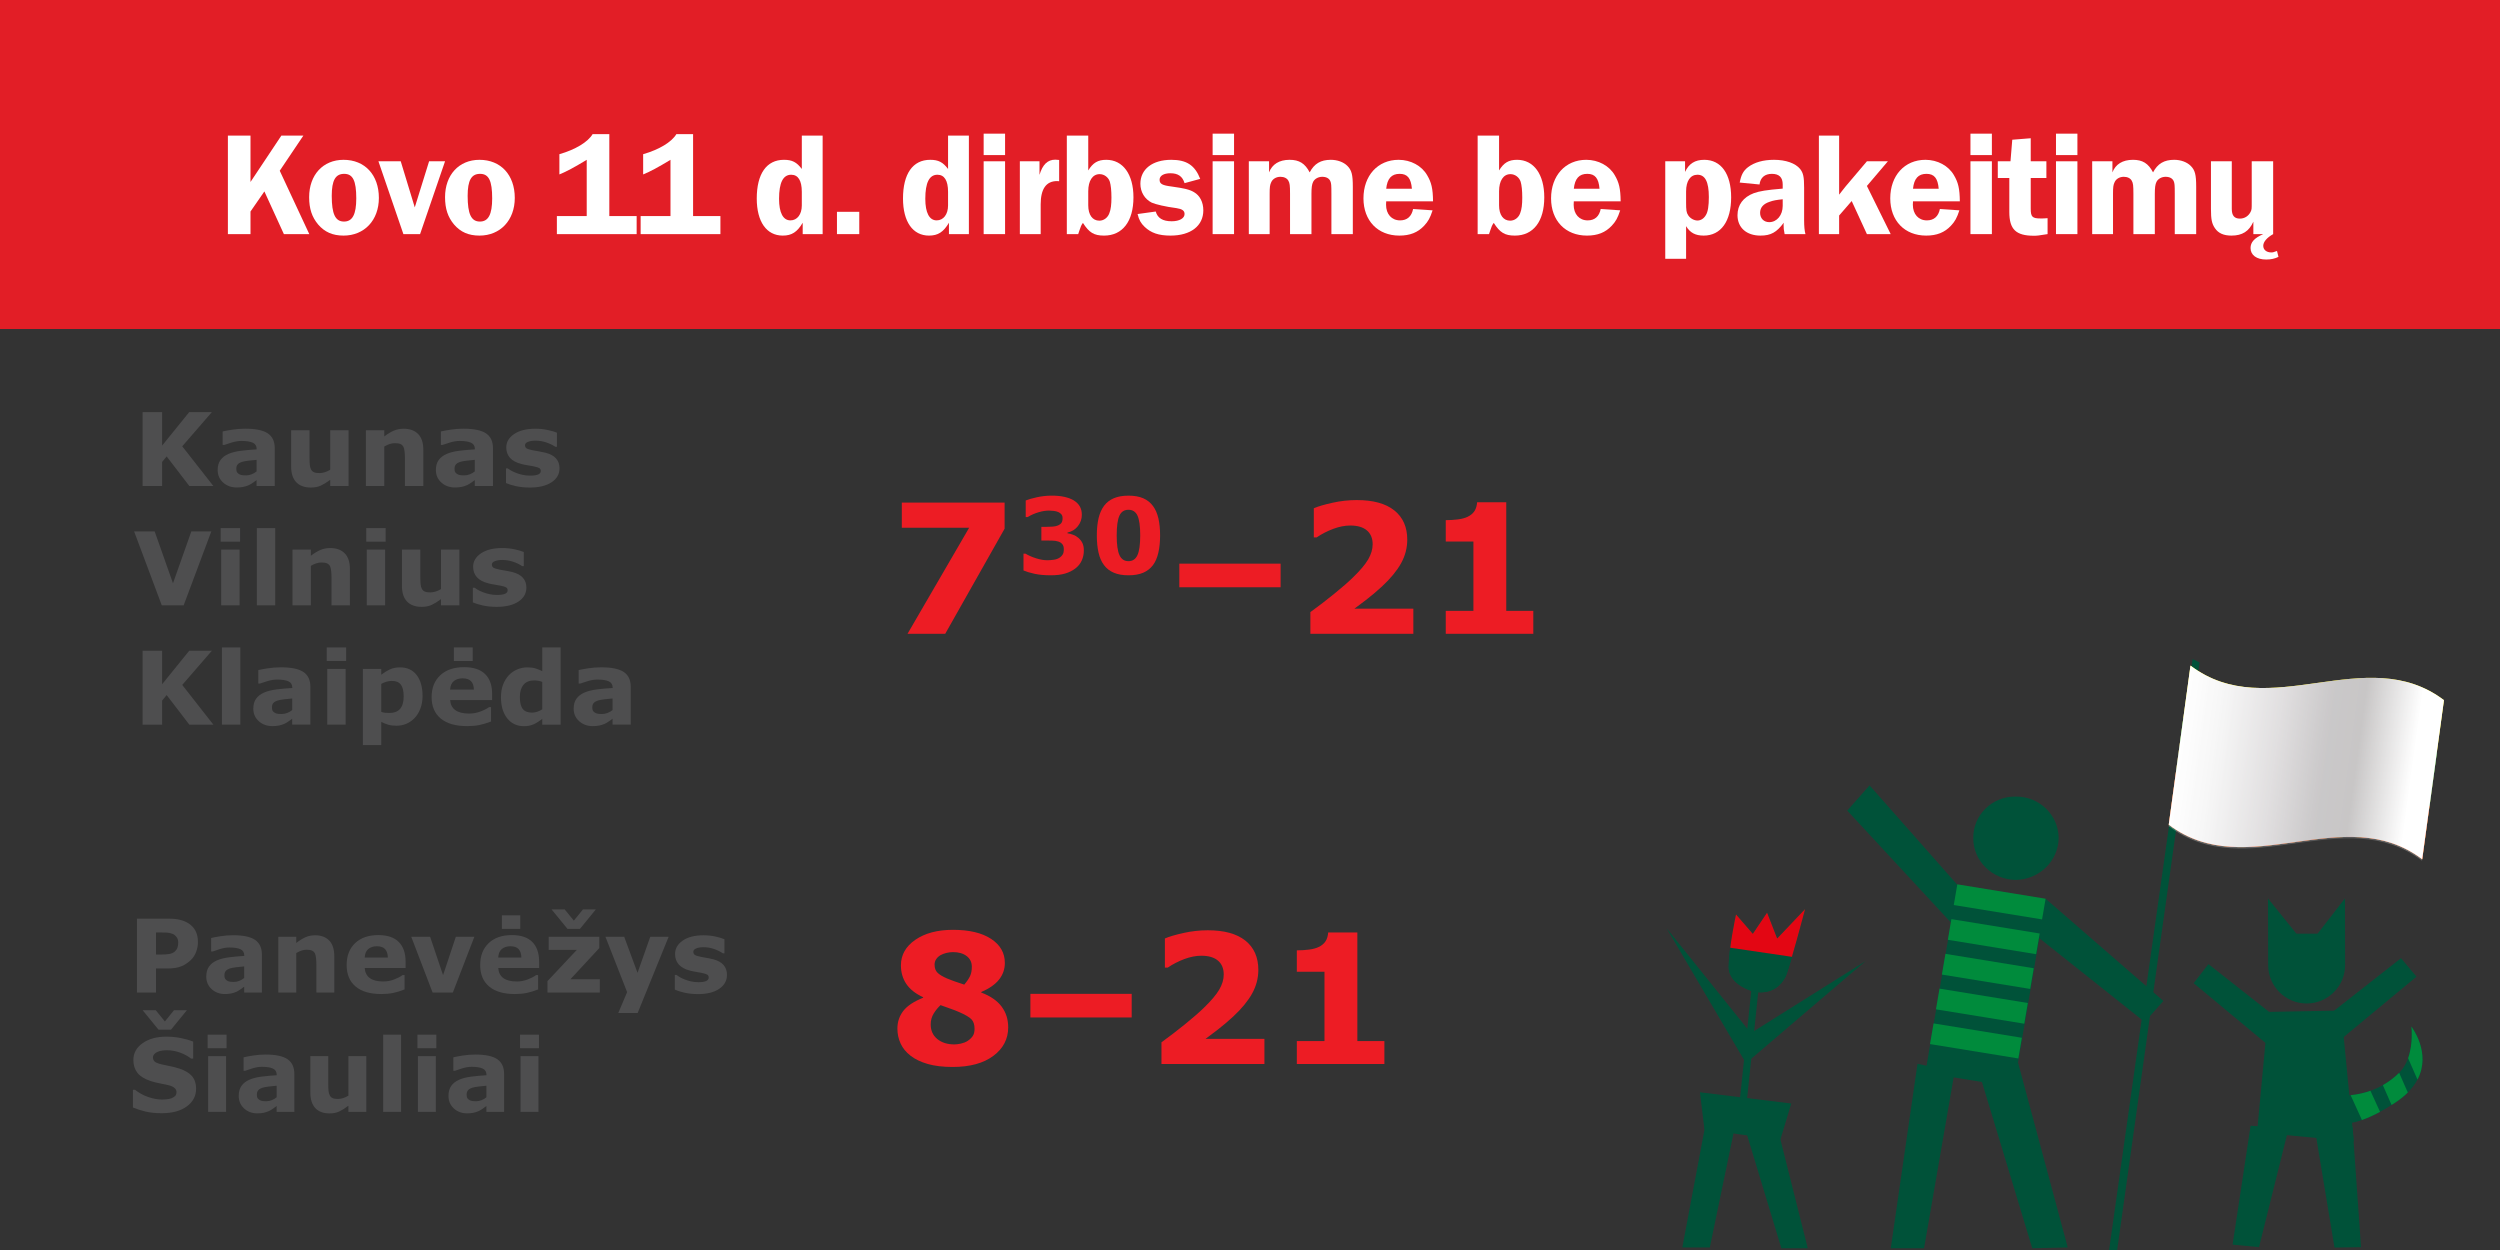<?xml version="1.0" encoding="UTF-8"?>
<svg xmlns="http://www.w3.org/2000/svg" width="1320" height="660" version="1.1" xmlns:xlink="http://www.w3.org/1999/xlink" viewBox="0 0 1320 660">
  <rect x="0" y="0" width="1320" height="660" fill="#333333" stroke="none"/>
  <!-- Generator: Adobe Illustrator 29.0.1, SVG Export Plug-In . SVG Version: 2.1.0 Build 192)  -->
  <defs>
    <style>
      .st0 {
        fill: #fff;
      }

      .st1 {
        fill: #ed1c24;
      }

      .st2 {
        fill: none;
      }

      .st3 {
        fill: #e21e26;
      }

      .st4 {
        fill: #e30613;
      }

      .st5 {
        fill: #005239;
      }

      .st6 {
        isolation: isolate;
      }

      .st7 {
        fill: #4e4e4f;
      }

      .st8 {
        fill: #00903e;
      }

      .st9 {
        fill: #e20613;
      }

      .st10 {
        fill: #008b3c;
      }

      .st11 {
        fill: url(#linear-gradient);
        mix-blend-mode: multiply;
      }

      .st12 {
        fill: url(#linear-gradient1);
        mix-blend-mode: overlay;
        opacity: .25;
      }

      .st13 {
        fill: #ffec00;
      }

      .st14 {
        clip-path: url(#clippath);
      }
    </style>
    <clipPath id="clippath">
      <path class="st2" d="M938.349,495.514l-5.332-13.652-7.531,11.191-8.878-10.251s-3.862,17.78-3.862,27.74c.013,9.939,13.733,13.185,13.733,13.185,9.658,1.39,14.081-3.93,16.208-7.843,1.855-3.423,10.413-35.919,10.413-35.919l-14.751,15.55Z"/>
    </clipPath>
    <linearGradient id="linear-gradient" x1="3454.458" y1="35.278" x2="3589.562" y2="35.278" gradientTransform="translate(-2267.002 -109.513) rotate(7.786)" gradientUnits="userSpaceOnUse">
      <stop offset="0" stop-color="#fff"/>
      <stop offset=".145" stop-color="#f6f6f6"/>
      <stop offset=".373" stop-color="#e1dfe0"/>
      <stop offset=".54" stop-color="#cdcbcc"/>
      <stop offset=".574" stop-color="#cac8c9"/>
      <stop offset=".693" stop-color="#c8c6c6"/>
      <stop offset=".914" stop-color="#fff"/>
    </linearGradient>
    <linearGradient id="linear-gradient1" x1="3454.458" y1="36.046" x2="3589.562" y2="36.046" xlink:href="#linear-gradient"/>
  </defs>
  <g class="st6">
    <g id="DEPO">
      <rect class="st3" y="-.945" width="1320" height="174.667"/>
      <g>
        <path class="st0" d="M132.262,96.081l16.302-24.493h11.623l-12.48,18.564,15.601,33.463h-13.417l-10.296-22.543-7.332,10.608v11.935h-11.935v-52.028h11.935v24.493Z"/>
        <path class="st0" d="M200.045,104.505c0,11.778-7.645,19.891-18.643,19.891-5.772,0-9.984-1.872-13.417-5.85-3.275-3.9-4.758-8.346-4.758-14.43,0-11.779,7.332-19.735,18.175-19.735,11.232,0,18.643,7.956,18.643,20.125ZM175.162,103.413c0,9.594,1.872,13.572,6.475,13.572,4.445,0,6.474-3.744,6.474-12.246,0-9.36-1.794-12.949-6.396-12.949-4.602,0-6.552,3.432-6.552,11.623Z"/>
        <path class="st0" d="M221.806,123.616h-8.814l-13.183-38.456h11.779l7.41,24.337,7.566-24.337h8.424l-13.183,38.456Z"/>
        <path class="st0" d="M271.804,104.505c0,11.778-7.645,19.891-18.643,19.891-5.772,0-9.984-1.872-13.417-5.85-3.275-3.9-4.758-8.346-4.758-14.43,0-11.779,7.332-19.735,18.175-19.735,11.232,0,18.643,7.956,18.643,20.125ZM246.921,103.413c0,9.594,1.872,13.572,6.474,13.572,4.446,0,6.475-3.744,6.475-12.246,0-9.36-1.794-12.949-6.396-12.949-4.602,0-6.552,3.432-6.552,11.623Z"/>
        <path class="st0" d="M295.357,81.416c8.425-2.418,15.055-6.396,17.551-10.608h8.814v43.292h14.431v9.516h-42.122v-9.516h15.757v-29.719c-6.552,3.978-10.608,6.162-14.431,7.722v-10.687Z"/>
        <path class="st0" d="M339.582,81.416c8.425-2.418,15.055-6.396,17.551-10.608h8.814v43.292h14.431v9.516h-42.122v-9.516h15.757v-29.719c-6.552,3.978-10.608,6.162-14.431,7.722v-10.687Z"/>
        <path class="st0" d="M434.353,123.616h-10.53v-6.006c-2.886,4.914-5.772,6.786-10.53,6.786-8.58,0-13.729-7.332-13.729-19.579,0-13.026,5.148-20.437,14.353-20.437,4.368,0,6.708,1.248,9.438,4.836v-17.628h10.998v52.028ZM423.354,101.307c0-6.006-1.95-9.048-5.616-9.048-4.29,0-6.396,4.212-6.396,12.714,0,7.332,2.106,11.388,6.006,11.388,3.589,0,6.007-3.198,6.007-7.878v-7.177Z"/>
        <path class="st0" d="M441.916,123.616v-11.778h11.779v11.778h-11.779Z"/>
        <path class="st0" d="M511.57,123.616h-10.53v-6.006c-2.886,4.914-5.772,6.786-10.53,6.786-8.58,0-13.729-7.332-13.729-19.579,0-13.026,5.148-20.437,14.353-20.437,4.368,0,6.708,1.248,9.438,4.836v-17.628h10.998v52.028ZM500.572,101.307c0-6.006-1.95-9.048-5.616-9.048-4.29,0-6.396,4.212-6.396,12.714,0,7.332,2.106,11.388,6.006,11.388,3.589,0,6.007-3.198,6.007-7.878v-7.177Z"/>
        <path class="st0" d="M530.679,81.884h-11.31v-11.311h11.31v11.311ZM530.679,123.616h-11.31v-38.456h11.31v38.456Z"/>
        <path class="st0" d="M538.479,123.616v-38.456h10.374v7.176c1.638-5.46,4.29-8.034,8.347-8.034.468,0,1.248.078,2.027.156v11.232c-.468-.078-.936-.078-1.092-.078-5.772,0-8.658,4.134-8.658,12.324v15.679h-10.998Z"/>
        <path class="st0" d="M574.593,89.997c2.496-4.056,5.07-5.616,9.517-5.616,8.814,0,14.353,7.644,14.353,19.812,0,12.714-5.772,20.203-15.522,20.203-5.305,0-7.878-1.56-11.154-6.708-.937,1.326-1.092,1.716-1.872,4.056-.312,1.014-.468,1.56-.624,1.872h-6.006v-52.028h11.31v18.409ZM574.593,108.405c0,5.07,2.263,8.112,5.851,8.112,2.34,0,4.446-1.56,5.305-3.979.779-1.95,1.092-4.602,1.092-8.19,0-3.822-.312-6.552-.858-8.424-.78-2.34-2.964-3.979-5.382-3.979-3.744,0-6.007,3.51-6.007,9.049v7.41Z"/>
        <path class="st0" d="M625.447,96.705c-1.093-3.588-3.433-5.226-7.488-5.226-3.511,0-5.694,1.326-5.694,3.432,0,2.184,1.403,2.964,6.474,3.588,6.631.936,9.36,1.56,11.701,2.964,3.12,1.794,4.914,5.304,4.914,9.594,0,8.19-6.631,13.338-17.316,13.338-6.24,0-10.297-1.404-13.651-4.602-2.027-1.95-2.964-3.588-3.744-6.786l9.595-1.326c.936,3.432,3.666,5.148,8.424,5.148,4.057,0,6.787-1.56,6.787-3.822,0-1.794-1.248-2.652-4.291-3.12-5.615-.702-11.154-2.028-13.026-2.886-3.744-1.872-6.006-5.616-6.006-9.984,0-7.722,6.396-12.636,16.303-12.636,8.112,0,12.48,2.886,15.288,10.062l-8.268,2.262Z"/>
        <path class="st0" d="M651.576,81.884h-11.311v-11.311h11.311v11.311ZM651.576,123.616h-11.311v-38.456h11.311v38.456Z"/>
        <path class="st0" d="M702.98,123.616v-21.295c0-4.68-.078-5.46-.547-6.63-.623-1.482-2.105-2.34-4.29-2.34-2.105,0-4.056,1.092-4.836,2.73-.624,1.248-.858,3.042-.858,6.24v21.295h-11.31v-21.295c0-4.446-.156-5.616-.858-6.864-.702-1.326-2.262-2.106-4.212-2.106-2.185,0-4.057,1.092-4.837,2.808-.701,1.404-.857,2.652-.857,6.162v21.295h-10.998v-38.456h10.686v5.851c1.639-4.291,5.383-6.63,10.843-6.63,5.07,0,8.112,1.872,10.608,6.63,2.418-4.603,5.851-6.63,11.154-6.63,3.433,0,6.708,1.17,8.736,3.198,2.262,2.262,2.887,4.603,2.887,11.077v24.961h-11.311Z"/>
        <path class="st0" d="M731.916,106.299c-.078.624-.078,1.482-.078,1.794,0,4.992,2.964,8.268,7.41,8.268,3.744,0,6.084-2.106,6.864-6.006l10.296.702c-1.325,4.056-2.34,5.85-4.445,8.112-3.354,3.588-7.488,5.226-13.104,5.226-11.389,0-18.955-7.878-18.955-19.656,0-12.013,7.566-20.359,18.564-20.359,6.396,0,12.169,3.12,15.055,8.112,2.263,3.822,3.042,7.02,3.12,13.806h-24.727ZM745.488,99.669c-.468-5.538-2.34-7.878-6.475-7.878-4.29,0-6.552,2.496-7.098,7.878h13.572Z"/>
        <path class="st0" d="M791.507,89.997c2.496-4.056,5.07-5.616,9.517-5.616,8.814,0,14.353,7.644,14.353,19.812,0,12.714-5.772,20.203-15.522,20.203-5.305,0-7.878-1.56-11.154-6.708-.937,1.326-1.092,1.716-1.872,4.056-.312,1.014-.468,1.56-.624,1.872h-6.006v-52.028h11.31v18.409ZM791.507,108.405c0,5.07,2.263,8.112,5.851,8.112,2.34,0,4.446-1.56,5.305-3.979.779-1.95,1.092-4.602,1.092-8.19,0-3.822-.312-6.552-.858-8.424-.78-2.34-2.964-3.979-5.382-3.979-3.744,0-6.007,3.51-6.007,9.049v7.41Z"/>
        <path class="st0" d="M830.976,106.299c-.078.624-.078,1.482-.078,1.794,0,4.992,2.964,8.268,7.41,8.268,3.744,0,6.084-2.106,6.864-6.006l10.297.702c-1.326,4.056-2.341,5.85-4.446,8.112-3.354,3.588-7.488,5.226-13.104,5.226-11.389,0-18.955-7.878-18.955-19.656,0-12.013,7.566-20.359,18.564-20.359,6.396,0,12.169,3.12,15.055,8.112,2.262,3.822,3.042,7.02,3.12,13.806h-24.727ZM844.548,99.669c-.468-5.538-2.34-7.878-6.475-7.878-4.29,0-6.552,2.496-7.098,7.878h13.572Z"/>
        <path class="st0" d="M879.256,85.16h10.453v5.616c2.027-4.368,5.226-6.396,10.141-6.396,8.892,0,14.196,7.41,14.196,19.812,0,12.637-5.383,20.203-14.509,20.203-4.368,0-7.176-1.482-9.282-4.992v17.239h-10.999v-51.482ZM890.255,106.767c0,4.212.156,5.46,1.092,6.864,1.015,1.638,3.12,2.808,4.914,2.808s3.433-1.092,4.446-2.886c1.092-1.716,1.561-4.914,1.561-9.516,0-8.034-1.95-11.778-6.007-11.778-3.744,0-6.006,3.276-6.006,8.814v5.694Z"/>
        <path class="st0" d="M942.279,123.616c-.468-2.496-.546-2.964-.546-4.992,0-.078,0-.546.078-1.014-3.744,5.07-6.786,6.786-12.324,6.786-7.332,0-12.091-4.212-12.091-10.764,0-5.46,3.042-9.516,8.58-11.623,3.043-1.092,6.631-1.716,15.289-2.418v-2.184c0-3.744-1.872-5.616-5.694-5.616-3.744,0-6.084,1.95-6.552,5.616l-10.453-1.014c.78-4.134,1.95-6.24,4.368-8.112,3.354-2.574,8.112-3.9,13.729-3.9,6.24,0,11.311,1.794,13.807,4.836,1.639,2.106,2.106,4.134,2.106,9.829v17.395q0,4.602.702,7.176h-10.999ZM941.266,105.207c-3.51.39-4.914.624-6.864,1.326-3.354,1.092-5.07,3.042-5.07,5.85,0,2.886,1.95,4.914,4.836,4.914,4.057,0,7.099-3.744,7.099-8.58v-3.51Z"/>
        <path class="st0" d="M998.284,123.616h-12.559l-8.034-17.473-6.631,7.644v9.829h-10.686v-52.028h10.686v31.201c.78-.936,1.404-1.794,1.639-2.106,1.014-1.248,1.638-2.106,1.794-2.262l11.232-13.261h11.076l-11.076,13.026,12.559,25.429Z"/>
        <path class="st0" d="M1010.063,106.299c-.078.624-.078,1.482-.078,1.794,0,4.992,2.964,8.268,7.41,8.268,3.744,0,6.084-2.106,6.864-6.006l10.296.702c-1.325,4.056-2.34,5.85-4.445,8.112-3.354,3.588-7.488,5.226-13.104,5.226-11.389,0-18.955-7.878-18.955-19.656,0-12.013,7.566-20.359,18.564-20.359,6.396,0,12.169,3.12,15.055,8.112,2.263,3.822,3.042,7.02,3.12,13.806h-24.727ZM1023.635,99.669c-.468-5.538-2.34-7.878-6.475-7.878-4.29,0-6.552,2.496-7.098,7.878h13.572Z"/>
        <path class="st0" d="M1051.713,81.884h-11.311v-11.311h11.311v11.311ZM1051.713,123.616h-11.311v-38.456h11.311v38.456Z"/>
        <path class="st0" d="M1072.228,110.199c0,4.368.858,5.148,5.305,5.148,1.092,0,1.872,0,3.588-.156v8.424c-4.992.78-5.382.858-7.255.858-9.438,0-12.948-3.354-12.948-12.559v-17.94h-6.084v-8.814h6.708l.937-11.388,9.75-.78v12.168h8.269v8.814h-8.269v16.225Z"/>
        <path class="st0" d="M1096.873,81.884h-11.311v-11.311h11.311v11.311ZM1096.873,123.616h-11.311v-38.456h11.311v38.456Z"/>
        <path class="st0" d="M1148.277,123.616v-21.295c0-4.68-.078-5.46-.547-6.63-.623-1.482-2.105-2.34-4.29-2.34-2.105,0-4.056,1.092-4.836,2.73-.624,1.248-.858,3.042-.858,6.24v21.295h-11.31v-21.295c0-4.446-.156-5.616-.858-6.864-.702-1.326-2.262-2.106-4.212-2.106-2.185,0-4.057,1.092-4.837,2.808-.701,1.404-.857,2.652-.857,6.162v21.295h-10.998v-38.456h10.686v5.851c1.639-4.291,5.383-6.63,10.843-6.63,5.07,0,8.112,1.872,10.608,6.63,2.418-4.603,5.851-6.63,11.154-6.63,3.433,0,6.708,1.17,8.736,3.198,2.262,2.262,2.887,4.603,2.887,11.077v24.961h-11.311Z"/>
        <path class="st0" d="M1200.224,123.616c-3.354,1.872-5.227,4.134-5.227,6.162,0,2.106,1.716,3.51,4.29,3.51.702,0,1.093-.078,2.965-.78l.779,3.12c-1.872.937-3.978,1.404-6.474,1.404-5.07,0-8.269-2.34-8.269-6.084,0-3.042,2.028-5.305,6.708-7.333h-5.226v-6.552c-2.263,5.07-5.851,7.332-11.545,7.332-4.134,0-6.942-1.248-8.736-3.9-1.638-2.418-2.105-4.602-2.105-10.218v-25.117h10.998v25.117c0,3.51,1.326,5.148,4.29,5.148,2.418,0,4.524-1.326,5.616-3.51.624-1.248.624-1.482.624-5.148v-21.607h11.311v38.456Z"/>
      </g>
      <g>
        <g>
          <g>
            <path class="st1" d="M532.33,542.429c0,6.139-2.612,11.161-7.836,15.067-5.225,3.906-12.394,5.859-21.509,5.859-5.115,0-9.503-.527-13.161-1.581s-6.682-2.512-9.068-4.371c-2.356-1.829-4.101-3.969-5.231-6.418-1.133-2.449-1.698-5.084-1.698-7.906,0-3.472,1.016-6.549,3.047-9.23,2.03-2.682,5.541-5.03,10.533-7.046v-.279c-4.031-1.86-6.992-4.2-8.883-7.022-1.892-2.82-2.837-6.092-2.837-9.812,0-5.487,2.542-9.982,7.627-13.486,5.085-3.503,11.703-5.255,19.857-5.255,8.558,0,15.262,1.589,20.114,4.767,4.852,3.179,7.277,7.418,7.277,12.72,0,3.286-1.022,6.216-3.069,8.789-2.046,2.574-5.178,4.76-9.394,6.558v.278c4.836,1.83,8.417,4.295,10.742,7.395,2.325,3.101,3.488,6.759,3.488,10.976ZM514.565,543.219c0-2.232-.559-3.922-1.675-5.069-1.116-1.146-3.41-2.464-6.883-3.952-1.022-.466-2.511-1.039-4.464-1.721s-3.598-1.271-4.93-1.768c-1.334,1.209-2.535,2.674-3.604,4.395s-1.604,3.651-1.604,5.79c0,3.225,1.155,5.79,3.465,7.696,2.31,1.907,5.325,2.86,9.045,2.86.992,0,2.155-.146,3.488-.441s2.479-.752,3.441-1.372c1.116-.713,2.015-1.55,2.697-2.512.682-.96,1.023-2.263,1.023-3.906ZM513.123,510.433c0-2.355-.906-4.231-2.721-5.627-1.813-1.395-4.225-2.093-7.231-2.093-1.116,0-2.255.14-3.418.419-1.162.279-2.225.682-3.186,1.209-.899.527-1.644,1.217-2.232,2.069-.589.854-.883,1.821-.883,2.906,0,1.83.519,3.256,1.558,4.279,1.038,1.022,2.735,2.046,5.092,3.069.868.371,2.054.829,3.558,1.371,1.504.543,3.325,1.155,5.465,1.837,1.426-1.674,2.448-3.177,3.069-4.511.62-1.332.93-2.977.93-4.93Z"/>
            <path class="st1" d="M597.529,537.22h-53.48v-12.463h53.48v12.463Z"/>
            <path class="st1" d="M667.613,561.775h-54.364v-11.44c4.154-3.007,8.316-6.2,12.486-9.58,4.17-3.379,7.511-6.293,10.022-8.743,3.75-3.627,6.417-6.789,7.998-9.486s2.372-5.363,2.372-7.999c0-3.162-1.016-5.604-3.046-7.324-2.031-1.721-4.953-2.581-8.767-2.581-2.853,0-5.853.589-8.998,1.767-3.147,1.179-6.069,2.683-8.767,4.512h-1.488v-15.394c2.201-.961,5.448-1.922,9.743-2.884,4.294-.96,8.595-1.441,12.905-1.441,8.68,0,15.3,1.822,19.857,5.465s6.836,8.797,6.836,15.463c0,4.371-1.093,8.526-3.278,12.463-2.186,3.938-5.527,7.999-10.022,12.185-2.821,2.604-5.658,4.999-8.51,7.185-2.853,2.186-4.883,3.714-6.093,4.581h31.112v13.254Z"/>
            <path class="st1" d="M730.953,561.775h-46.227v-12.091h14.603v-36.6h-14.603v-11.301c2.232,0,4.372-.132,6.418-.396,2.046-.263,3.751-.721,5.115-1.372,1.612-.774,2.821-1.782,3.628-3.022.806-1.24,1.271-2.79,1.395-4.65h15.394v57.341h14.277v12.091Z"/>
          </g>
          <g>
            <path class="st1" d="M530.43,279.151l-31.345,55.48h-19.904l32.541-55.992h-35.563v-13.254h54.271v13.766Z"/>
            <path class="st1" d="M569.366,283.991c.885.759,1.59,1.645,2.114,2.657.524,1.013.786,2.359.786,4.04,0,1.898-.375,3.669-1.125,5.314-.75,1.645-1.902,3.055-3.456,4.229-1.519,1.139-3.304,2.011-5.355,2.616s-4.541.908-7.469.908c-3.345,0-6.214-.262-8.608-.786-2.396-.524-4.343-1.112-5.843-1.762v-8.866h1.058c1.554.94,3.411,1.753,5.571,2.44,2.159.687,4.135,1.03,5.924,1.03,1.048,0,2.187-.085,3.416-.257s2.269-.547,3.118-1.125c.669-.452,1.202-.999,1.6-1.64s.597-1.568.597-2.779c0-1.175-.271-2.083-.813-2.725-.542-.641-1.257-1.098-2.142-1.369-.886-.289-1.952-.447-3.199-.475-1.247-.027-2.404-.041-3.471-.041h-2.224v-7.212h2.305c1.41,0,2.657-.045,3.742-.136,1.084-.09,2.006-.298,2.765-.624.796-.343,1.392-.8,1.79-1.369.397-.569.597-1.405.597-2.508,0-.813-.208-1.468-.624-1.966-.416-.497-.94-.89-1.572-1.179-.705-.325-1.537-.542-2.494-.651-.959-.108-1.781-.163-2.468-.163-1.699,0-3.543.294-5.531.881s-3.913,1.433-5.774,2.535h-1.003v-8.757c1.481-.597,3.497-1.17,6.046-1.722s5.133-.827,7.754-.827c2.549,0,4.78.222,6.697.665,1.915.443,3.497,1.035,4.744,1.776,1.482.886,2.585,1.961,3.308,3.226.723,1.266,1.085,2.748,1.085,4.446,0,2.242-.696,4.243-2.088,6.005-1.393,1.763-3.227,2.888-5.504,3.376v.379c.922.126,1.897.379,2.928.759,1.03.379,1.971.931,2.82,1.654Z"/>
            <path class="st1" d="M612.529,282.703c0,3.4-.308,6.443-.922,9.129-.615,2.686-1.573,4.888-2.874,6.606-1.338,1.755-3.055,3.08-5.151,3.975-2.098.895-4.682,1.343-7.754,1.343-3.02,0-5.595-.452-7.728-1.356-2.133-.904-3.859-2.243-5.179-4.015-1.338-1.772-2.305-3.975-2.9-6.606-.597-2.632-.896-5.647-.896-9.048,0-3.509.308-6.556.922-9.143.614-2.586,1.591-4.774,2.929-6.565,1.337-1.772,3.072-3.102,5.205-3.988s4.682-1.33,7.646-1.33c3.091,0,5.684.457,7.781,1.37,2.096.914,3.813,2.274,5.151,4.083,1.318,1.772,2.277,3.957,2.873,6.552.597,2.596.896,5.594.896,8.994ZM602.036,282.703c0-4.885-.479-8.363-1.437-10.435-.958-2.072-2.549-3.108-4.771-3.108-2.224,0-3.814,1.036-4.772,3.108-.958,2.071-1.437,5.568-1.437,10.489,0,4.795.488,8.251,1.464,10.368s2.558,3.175,4.745,3.175c2.187,0,3.769-1.059,4.744-3.175.977-2.117,1.464-5.591,1.464-10.422Z"/>
            <path class="st1" d="M676.161,310.077h-53.48v-12.463h53.48v12.463Z"/>
            <path class="st1" d="M746.245,334.631h-54.364v-11.44c4.154-3.007,8.316-6.2,12.486-9.58,4.17-3.379,7.511-6.293,10.022-8.743,3.75-3.627,6.417-6.79,7.998-9.487s2.372-5.364,2.372-7.999c0-3.163-1.016-5.604-3.046-7.325-2.031-1.721-4.953-2.581-8.767-2.581-2.853,0-5.853.589-8.998,1.768-3.147,1.178-6.069,2.682-8.767,4.511h-1.488v-15.393c2.201-.96,5.448-1.922,9.743-2.883,4.294-.96,8.595-1.442,12.905-1.442,8.68,0,15.3,1.822,19.857,5.464,4.558,3.644,6.836,8.797,6.836,15.463,0,4.372-1.093,8.526-3.278,12.463-2.186,3.938-5.527,7.999-10.022,12.185-2.821,2.604-5.658,4.999-8.51,7.185-2.853,2.186-4.883,3.713-6.093,4.581h31.112v13.254Z"/>
            <path class="st1" d="M809.585,334.631h-46.227v-12.091h14.603v-36.6h-14.603v-11.3c2.232,0,4.372-.132,6.418-.396,2.046-.263,3.751-.721,5.115-1.372,1.612-.774,2.821-1.782,3.628-3.022.806-1.24,1.271-2.791,1.395-4.651h15.394v57.341h14.277v12.091Z"/>
          </g>
        </g>
        <g>
          <path class="st7" d="M104.51,497.368c0,1.747-.306,3.455-.917,5.122-.611,1.669-1.485,3.07-2.62,4.206-1.555,1.537-3.288,2.698-5.201,3.484s-4.293,1.179-7.14,1.179h-6.263v12.708h-10.061v-39.014h16.559c2.48,0,4.572.214,6.275.642,1.703.429,3.21,1.07,4.52,1.926,1.572,1.031,2.773,2.35,3.603,3.957.83,1.607,1.245,3.537,1.245,5.79ZM94.107,497.591c0-1.098-.297-2.043-.891-2.836s-1.284-1.347-2.069-1.66c-1.049-.418-2.07-.649-3.066-.692-.995-.044-2.323-.065-3.982-.065h-1.729v11.659h2.883c1.712,0,3.122-.104,4.231-.313s2.039-.628,2.79-1.255c.646-.558,1.114-1.225,1.402-2s.432-1.721.432-2.837Z"/>
          <path class="st7" d="M128.93,520.949c-.507.385-1.136.848-1.887,1.389-.751.542-1.459.97-2.122,1.284-.927.419-1.887.729-2.883.93-.995.201-2.087.302-3.274.302-2.796,0-5.136-.864-7.022-2.594s-2.83-3.939-2.83-6.629c0-2.148.48-3.904,1.441-5.267s2.323-2.437,4.088-3.223c1.746-.786,3.912-1.345,6.497-1.677s5.267-.577,8.044-.734v-.157c0-1.624-.664-2.746-1.991-3.366s-3.284-.931-5.869-.931c-1.555,0-3.214.275-4.979.825-1.764.551-3.03.975-3.799,1.271h-.864v-7.101c.995-.263,2.615-.572,4.86-.931,2.244-.357,4.493-.537,6.746-.537,5.362,0,9.236.825,11.621,2.477,2.384,1.65,3.576,4.24,3.576,7.769v20.018h-9.354v-3.118ZM128.93,516.371v-6.111c-1.275.104-2.655.248-4.141.431-1.484.183-2.611.396-3.38.64-.943.296-1.663.728-2.161,1.293s-.747,1.311-.747,2.233c0,.609.053,1.105.157,1.488.105.384.367.749.786,1.097.401.349.882.605,1.441.771.559.166,1.432.248,2.62.248.943,0,1.899-.19,2.869-.574.969-.383,1.82-.888,2.555-1.515Z"/>
          <path class="st7" d="M176.511,524.067h-9.458v-14.594c0-1.188-.062-2.371-.184-3.551-.122-1.179-.332-2.048-.629-2.606-.35-.646-.86-1.118-1.532-1.415-.673-.297-1.612-.445-2.817-.445-.855,0-1.725.14-2.606.419-.883.279-1.839.725-2.869,1.336v20.856h-9.459v-29.424h9.459v3.249c1.674-1.311,3.283-2.314,4.827-3.014,1.544-.698,3.258-1.048,5.143-1.048,3.175,0,5.656.926,7.444,2.777s2.682,4.62,2.682,8.306v19.153Z"/>
          <path class="st7" d="M214.162,511.097h-21.59c.14,2.306,1.018,4.07,2.634,5.293,1.615,1.223,3.995,1.834,7.14,1.834,1.991,0,3.921-.358,5.79-1.074s3.345-1.484,4.429-2.306h1.048v7.572c-2.132.855-4.14,1.476-6.026,1.86-1.887.384-3.975.576-6.263.576-5.904,0-10.428-1.327-13.572-3.982-3.144-2.655-4.716-6.437-4.716-11.346,0-4.855,1.489-8.702,4.468-11.541,2.978-2.839,7.061-4.258,12.249-4.258,4.785,0,8.384,1.21,10.795,3.629,2.41,2.419,3.615,5.899,3.615,10.441v3.301ZM204.782,505.569c-.053-1.974-.542-3.459-1.467-4.454-.927-.996-2.367-1.493-4.323-1.493-1.817,0-3.311.471-4.48,1.414-1.171.943-1.826,2.455-1.966,4.533h12.236Z"/>
          <path class="st7" d="M250.451,494.643l-11.345,29.424h-10.69l-11.267-29.424h9.96l6.828,20.252,6.741-20.252h9.772Z"/>
          <path class="st7" d="M284.669,511.097h-21.59c.14,2.306,1.018,4.07,2.634,5.293,1.615,1.223,3.995,1.834,7.14,1.834,1.991,0,3.921-.358,5.79-1.074s3.345-1.484,4.429-2.306h1.048v7.572c-2.132.855-4.14,1.476-6.026,1.86-1.887.384-3.975.576-6.263.576-5.904,0-10.428-1.327-13.572-3.982-3.144-2.655-4.716-6.437-4.716-11.346,0-4.855,1.489-8.702,4.468-11.541,2.978-2.839,7.061-4.258,12.249-4.258,4.785,0,8.384,1.21,10.795,3.629,2.41,2.419,3.615,5.899,3.615,10.441v3.301ZM275.289,505.569c-.053-1.974-.542-3.459-1.467-4.454-.927-.996-2.367-1.493-4.323-1.493-1.817,0-3.311.471-4.48,1.414-1.171.943-1.826,2.455-1.966,4.533h12.236ZM274.687,490.451h-9.694v-7.153h9.694v7.153Z"/>
          <path class="st7" d="M316.713,524.067h-27.642v-6.053l15.49-16.48h-14.861v-6.891h26.725v5.947l-15.251,16.455h15.539v7.021ZM314.617,480.154l-8.41,10.297h-6.577l-8.41-10.297h6.917l4.848,5.947,4.82-5.947h6.812Z"/>
          <path class="st7" d="M336.614,513.664l6.714-19.021h9.701l-16.35,40.219h-10.239l4.679-11.02-11.444-29.199h9.906l7.033,19.021Z"/>
          <path class="st7" d="M383.841,514.739c0,3.04-1.362,5.489-4.087,7.35-2.726,1.86-6.455,2.791-11.188,2.791-2.62,0-4.995-.245-7.126-.734-2.132-.488-3.844-1.03-5.136-1.624v-7.756h.864c.472.332,1.018.694,1.638,1.088.62.393,1.498.816,2.634,1.271.978.402,2.087.747,3.327,1.035s2.567.433,3.982.433c1.852,0,3.223-.206,4.113-.616.892-.41,1.337-1.018,1.337-1.821,0-.716-.262-1.235-.786-1.559s-1.52-.633-2.987-.931c-.698-.157-1.646-.327-2.843-.511s-2.284-.406-3.262-.668c-2.673-.698-4.655-1.786-5.948-3.262-1.292-1.477-1.938-3.314-1.938-5.516,0-2.83,1.341-5.184,4.021-7.062,2.682-1.877,6.346-2.816,10.992-2.816,2.2,0,4.31.223,6.327.668s3.594.922,4.729,1.428v7.441h-.812c-1.397-.96-2.991-1.742-4.781-2.345-1.791-.603-3.603-.904-5.438-.904-1.52,0-2.799.21-3.838.629-1.04.419-1.56,1.014-1.56,1.782,0,.698.236,1.231.708,1.598.472.367,1.581.734,3.327,1.101.961.192,1.996.38,3.105.563,1.108.184,2.223.415,3.341.694,2.479.646,4.313,1.664,5.502,3.053,1.188,1.389,1.781,3.122,1.781,5.2Z"/>
          <path class="st7" d="M103.54,574.805c0,3.843-1.629,6.965-4.887,9.366-3.258,2.402-7.681,3.603-13.271,3.603-3.231,0-6.049-.284-8.45-.852s-4.65-1.287-6.747-2.161v-9.354h1.101c2.079,1.659,4.406,2.935,6.983,3.825,2.576.891,5.052,1.336,7.428,1.336.611,0,1.415-.053,2.41-.157.996-.104,1.809-.279,2.437-.523.769-.314,1.402-.708,1.9-1.18.497-.472.746-1.17.746-2.096,0-.855-.362-1.594-1.087-2.214-.726-.62-1.786-1.097-3.184-1.429-1.467-.349-3.018-.677-4.65-.982-1.634-.305-3.167-.694-4.599-1.166-3.284-1.064-5.646-2.511-7.088-4.336-1.44-1.825-2.161-4.092-2.161-6.799,0-3.634,1.629-6.599,4.887-8.896,3.257-2.297,7.445-3.445,12.563-3.445,2.567,0,5.104.248,7.611.746,2.506.498,4.677,1.123,6.511,1.874v8.986h-1.074c-1.572-1.258-3.498-2.31-5.777-3.157-2.279-.847-4.607-1.271-6.982-1.271-.839,0-1.673.057-2.502.17-.83.114-1.629.328-2.397.643-.682.262-1.267.659-1.756,1.192-.489.532-.733,1.14-.733,1.82,0,1.031.393,1.821,1.179,2.371.786.551,2.271,1.053,4.454,1.507,1.433.297,2.808.586,4.127.864,1.318.28,2.738.664,4.258,1.153,2.987.979,5.191,2.311,6.616,3.996,1.423,1.686,2.135,3.873,2.135,6.563ZM98.693,533.38l-8.411,10.297h-6.576l-8.411-10.297h6.917l4.848,5.948,4.821-5.948h6.812Z"/>
          <path class="st7" d="M119.628,553.451h-9.982v-7.153h9.982v7.153ZM119.366,587.067h-9.459v-29.424h9.459v29.424Z"/>
          <path class="st7" d="M146.065,583.949c-.507.385-1.136.848-1.887,1.389-.751.542-1.459.97-2.122,1.284-.927.419-1.887.729-2.883.93-.995.201-2.087.302-3.274.302-2.796,0-5.136-.864-7.022-2.594s-2.83-3.939-2.83-6.629c0-2.148.48-3.904,1.441-5.267s2.323-2.437,4.088-3.223c1.746-.786,3.912-1.345,6.497-1.677s5.267-.577,8.044-.734v-.157c0-1.624-.664-2.746-1.991-3.366s-3.284-.931-5.869-.931c-1.555,0-3.214.275-4.979.825-1.764.551-3.03.975-3.799,1.271h-.864v-7.101c.995-.263,2.615-.572,4.86-.931,2.244-.357,4.493-.537,6.746-.537,5.362,0,9.236.825,11.621,2.477,2.384,1.65,3.576,4.24,3.576,7.769v20.018h-9.354v-3.118ZM146.065,579.371v-6.111c-1.275.104-2.655.248-4.141.431-1.484.183-2.611.396-3.38.64-.943.296-1.663.728-2.161,1.293s-.747,1.311-.747,2.233c0,.609.053,1.105.157,1.488.105.384.367.749.786,1.097.401.349.882.605,1.441.771.559.166,1.432.248,2.62.248.943,0,1.899-.19,2.869-.574.969-.383,1.82-.888,2.555-1.515Z"/>
          <path class="st7" d="M193.41,587.067h-9.459v-3.249c-1.744,1.328-3.341,2.337-4.788,3.026-1.448.689-3.175,1.035-5.182,1.035-3.244,0-5.744-.935-7.497-2.804s-2.629-4.629-2.629-8.279v-19.153h9.458v14.594c0,1.485.048,2.721.145,3.708.096.986.318,1.804.668,2.449.332.646.834,1.118,1.507,1.415.672.297,1.611.445,2.816.445.804,0,1.694-.148,2.673-.445.978-.297,1.921-.733,2.829-1.31v-20.856h9.459v29.424Z"/>
          <path class="st7" d="M211.778,587.067h-9.459v-40.77h9.459v40.77Z"/>
          <path class="st7" d="M230.381,553.451h-9.982v-7.153h9.982v7.153ZM230.119,587.067h-9.459v-29.424h9.459v29.424Z"/>
          <path class="st7" d="M256.818,583.949c-.507.385-1.136.848-1.887,1.389-.751.542-1.459.97-2.122,1.284-.927.419-1.887.729-2.883.93-.995.201-2.087.302-3.274.302-2.796,0-5.136-.864-7.022-2.594s-2.83-3.939-2.83-6.629c0-2.148.48-3.904,1.441-5.267s2.323-2.437,4.088-3.223c1.746-.786,3.912-1.345,6.497-1.677s5.267-.577,8.044-.734v-.157c0-1.624-.664-2.746-1.991-3.366s-3.284-.931-5.869-.931c-1.555,0-3.214.275-4.979.825-1.764.551-3.03.975-3.799,1.271h-.864v-7.101c.995-.263,2.615-.572,4.86-.931,2.244-.357,4.493-.537,6.746-.537,5.362,0,9.236.825,11.621,2.477,2.384,1.65,3.576,4.24,3.576,7.769v20.018h-9.354v-3.118ZM256.818,579.371v-6.111c-1.275.104-2.655.248-4.141.431-1.484.183-2.611.396-3.38.64-.943.296-1.663.728-2.161,1.293s-.747,1.311-.747,2.233c0,.609.053,1.105.157,1.488.105.384.367.749.786,1.097.401.349.882.605,1.441.771.559.166,1.432.248,2.62.248.943,0,1.899-.19,2.869-.574.969-.383,1.82-.888,2.555-1.515Z"/>
          <path class="st7" d="M284.564,553.451h-9.982v-7.153h9.982v7.153ZM284.303,587.067h-9.459v-29.424h9.459v29.424Z"/>
        </g>
        <g>
          <path class="st7" d="M112.648,256.608h-12.685l-11.965-15.614-2.395,2.884v12.73h-10.323v-39.014h10.323v17.676l14.3-17.676h11.965l-15.646,18.053,16.425,20.961Z"/>
          <path class="st7" d="M135.473,253.49c-.521.385-1.165.848-1.936,1.389-.771.542-1.497.97-2.178,1.284-.95.419-1.936.729-2.957.93-1.021.201-2.142.301-3.36.301-2.868,0-5.27-.865-7.205-2.594-1.936-1.729-2.903-3.938-2.903-6.629,0-2.148.493-3.904,1.479-5.266.986-1.363,2.384-2.437,4.194-3.223,1.792-.786,4.015-1.345,6.667-1.677,2.652-.332,5.403-.576,8.253-.733v-.157c0-1.625-.682-2.747-2.043-3.367-1.362-.62-3.37-.93-6.022-.93-1.595,0-3.297.275-5.107.826s-3.109.974-3.897,1.271h-.888v-7.101c1.021-.262,2.684-.572,4.987-.93,2.303-.357,4.61-.537,6.922-.537,5.502,0,9.477.826,11.923,2.476,2.446,1.651,3.669,4.241,3.669,7.769v20.018h-9.597v-3.118ZM135.473,248.912v-6.111c-1.309.105-2.725.249-4.248.431s-2.679.396-3.468.64c-.968.296-1.707.727-2.218,1.293s-.766,1.31-.766,2.233c0,.61.054,1.106.161,1.489.107.383.376.749.807,1.097.412.348.904.605,1.479.771.573.165,1.469.248,2.688.248.969,0,1.949-.191,2.944-.575.994-.383,1.868-.888,2.621-1.515Z"/>
          <path class="st7" d="M184.05,256.608h-9.705v-3.249c-1.79,1.328-3.428,2.336-4.913,3.026-1.486.69-3.258,1.035-5.315,1.035-3.33,0-5.895-.934-7.692-2.803-1.799-1.869-2.698-4.629-2.698-8.28v-19.153h9.705v14.594c0,1.485.049,2.721.147,3.708.099.987.327,1.804.686,2.45.34.646.855,1.118,1.546,1.415.689.297,1.653.445,2.89.445.824,0,1.738-.148,2.742-.445,1.004-.297,1.972-.733,2.903-1.31v-20.856h9.705v29.424Z"/>
          <path class="st7" d="M223.513,256.608h-9.704v-14.594c0-1.188-.063-2.371-.188-3.55-.126-1.179-.341-2.048-.646-2.607-.358-.646-.883-1.118-1.572-1.415-.69-.296-1.653-.445-2.89-.445-.879,0-1.771.14-2.675.419-.905.279-1.887.725-2.944,1.336v20.856h-9.704v-29.424h9.704v3.249c1.719-1.31,3.369-2.314,4.953-3.013,1.584-.698,3.343-1.048,5.276-1.048,3.257,0,5.803.926,7.638,2.777,1.835,1.852,2.752,4.621,2.752,8.306v19.153Z"/>
          <path class="st7" d="M250.692,253.49c-.521.385-1.165.848-1.936,1.389-.771.542-1.497.97-2.178,1.284-.95.419-1.936.729-2.957.93-1.021.201-2.142.301-3.36.301-2.868,0-5.27-.865-7.205-2.594-1.936-1.729-2.903-3.938-2.903-6.629,0-2.148.493-3.904,1.479-5.266.986-1.363,2.384-2.437,4.194-3.223,1.792-.786,4.015-1.345,6.667-1.677,2.652-.332,5.403-.576,8.253-.733v-.157c0-1.625-.682-2.747-2.043-3.367-1.362-.62-3.37-.93-6.022-.93-1.595,0-3.297.275-5.107.826s-3.109.974-3.897,1.271h-.888v-7.101c1.021-.262,2.684-.572,4.987-.93,2.303-.357,4.61-.537,6.922-.537,5.502,0,9.477.826,11.923,2.476,2.446,1.651,3.669,4.241,3.669,7.769v20.018h-9.597v-3.118ZM250.692,248.912v-6.111c-1.309.105-2.725.249-4.248.431s-2.679.396-3.468.64c-.968.296-1.707.727-2.218,1.293s-.766,1.31-.766,2.233c0,.61.054,1.106.161,1.489.107.383.376.749.807,1.097.412.348.904.605,1.479.771.573.165,1.469.248,2.688.248.969,0,1.949-.191,2.944-.575.994-.383,1.868-.888,2.621-1.515Z"/>
          <path class="st7" d="M295.425,247.281c0,3.04-1.397,5.489-4.193,7.35s-6.623,2.79-11.479,2.79c-2.688,0-5.126-.245-7.312-.733-2.188-.489-3.943-1.03-5.27-1.625v-7.755h.888c.483.332,1.043.694,1.68,1.087.636.393,1.536.816,2.702,1.271,1.003.402,2.141.747,3.414,1.035,1.272.288,2.634.432,4.086.432,1.899,0,3.307-.205,4.221-.616.914-.41,1.371-1.018,1.371-1.821,0-.716-.27-1.236-.807-1.559-.538-.323-1.56-.633-3.064-.93-.717-.157-1.689-.328-2.917-.511-1.228-.184-2.344-.406-3.347-.668-2.742-.698-4.776-1.786-6.103-3.262-1.326-1.476-1.989-3.314-1.989-5.515,0-2.83,1.375-5.184,4.126-7.061,2.751-1.878,6.51-2.817,11.277-2.817,2.259,0,4.423.223,6.492.668,2.07.446,3.688.922,4.853,1.428v7.441h-.833c-1.435-.96-3.069-1.742-4.906-2.345s-3.696-.904-5.578-.904c-1.56,0-2.872.209-3.938.628-1.066.419-1.6,1.014-1.6,1.782,0,.699.242,1.231.726,1.599.484.367,1.622.733,3.414,1.1.985.192,2.048.38,3.186.563,1.139.184,2.281.415,3.428.694,2.545.646,4.427,1.664,5.646,3.052s1.828,3.123,1.828,5.201Z"/>
          <path class="st7" d="M111.573,280.595l-14.598,39.014h-11.56l-14.597-39.014h10.845l9.676,27.387,9.675-27.387h10.559Z"/>
          <path class="st7" d="M126.763,285.992h-10.243v-7.153h10.243v7.153ZM126.493,319.608h-9.704v-29.424h9.704v29.424Z"/>
          <path class="st7" d="M145.311,319.608h-9.704v-40.769h9.704v40.769Z"/>
          <path class="st7" d="M184.748,319.608h-9.704v-14.594c0-1.188-.063-2.371-.188-3.55-.126-1.179-.341-2.048-.646-2.607-.358-.646-.883-1.118-1.572-1.415-.69-.296-1.653-.445-2.89-.445-.879,0-1.771.14-2.675.419-.905.279-1.887.725-2.944,1.336v20.856h-9.704v-29.424h9.704v3.249c1.719-1.31,3.369-2.314,4.953-3.013,1.584-.698,3.343-1.048,5.276-1.048,3.257,0,5.803.926,7.638,2.777,1.835,1.852,2.752,4.621,2.752,8.306v19.153Z"/>
          <path class="st7" d="M203.62,285.992h-10.243v-7.153h10.243v7.153ZM203.351,319.608h-9.704v-29.424h9.704v29.424Z"/>
          <path class="st7" d="M242.547,319.608h-9.705v-3.249c-1.79,1.328-3.428,2.336-4.913,3.026-1.486.69-3.258,1.035-5.315,1.035-3.33,0-5.895-.934-7.692-2.803-1.799-1.869-2.698-4.629-2.698-8.28v-19.153h9.705v14.594c0,1.485.049,2.721.147,3.708.099.987.327,1.804.686,2.45.34.646.855,1.118,1.546,1.415.689.297,1.653.445,2.89.445.824,0,1.738-.148,2.742-.445,1.004-.297,1.972-.733,2.903-1.31v-20.856h9.705v29.424Z"/>
          <path class="st7" d="M277.924,310.281c0,3.04-1.397,5.489-4.193,7.35s-6.623,2.79-11.479,2.79c-2.688,0-5.126-.245-7.312-.733-2.188-.489-3.943-1.03-5.27-1.625v-7.755h.888c.483.332,1.043.694,1.68,1.087.636.393,1.536.816,2.702,1.271,1.003.402,2.141.747,3.414,1.035,1.272.288,2.634.432,4.086.432,1.899,0,3.307-.205,4.221-.616.914-.41,1.371-1.018,1.371-1.821,0-.716-.27-1.236-.807-1.559-.538-.323-1.56-.633-3.064-.93-.717-.157-1.689-.328-2.917-.511-1.228-.184-2.344-.406-3.347-.668-2.742-.698-4.776-1.786-6.103-3.262-1.326-1.476-1.989-3.314-1.989-5.515,0-2.83,1.375-5.184,4.126-7.061,2.751-1.878,6.51-2.817,11.277-2.817,2.259,0,4.423.223,6.492.668,2.07.446,3.688.922,4.853,1.428v7.441h-.833c-1.435-.96-3.069-1.742-4.906-2.345s-3.696-.904-5.578-.904c-1.56,0-2.872.209-3.938.628-1.066.419-1.6,1.014-1.6,1.782,0,.699.242,1.231.726,1.599.484.367,1.622.733,3.414,1.1.985.192,2.048.38,3.186.563,1.139.184,2.281.415,3.428.694,2.545.646,4.427,1.664,5.646,3.052s1.828,3.123,1.828,5.201Z"/>
          <path class="st7" d="M112.648,382.608h-12.685l-11.965-15.614-2.395,2.884v12.73h-10.323v-39.014h10.323v17.676l14.3-17.676h11.965l-15.646,18.053,16.425,20.961Z"/>
          <path class="st7" d="M126.896,382.608h-9.704v-40.77h9.704v40.77Z"/>
          <path class="st7" d="M154.29,379.49c-.521.385-1.165.848-1.936,1.389-.771.542-1.497.97-2.178,1.284-.95.419-1.936.729-2.957.93-1.021.201-2.142.302-3.36.302-2.868,0-5.27-.864-7.205-2.594s-2.903-3.939-2.903-6.629c0-2.148.493-3.904,1.479-5.267.986-1.362,2.384-2.437,4.194-3.223,1.792-.786,4.015-1.346,6.667-1.678,2.652-.331,5.403-.576,8.253-.732v-.158c0-1.624-.682-2.746-2.043-3.367-1.362-.619-3.37-.93-6.022-.93-1.595,0-3.297.275-5.107.826-1.811.55-3.109.973-3.897,1.27h-.888v-7.1c1.021-.262,2.684-.572,4.987-.931,2.303-.357,4.61-.537,6.922-.537,5.502,0,9.477.825,11.923,2.476,2.446,1.651,3.669,4.241,3.669,7.77v20.018h-9.597v-3.118ZM154.29,374.912v-6.111c-1.309.104-2.725.248-4.248.431s-2.679.396-3.468.64c-.968.296-1.707.728-2.218,1.293s-.766,1.311-.766,2.233c0,.609.054,1.105.161,1.488.107.384.376.749.807,1.097.412.349.904.605,1.479.771.573.166,1.469.248,2.688.248.969,0,1.949-.19,2.944-.574.994-.383,1.868-.888,2.621-1.515Z"/>
          <path class="st7" d="M182.76,348.992h-10.243v-7.153h10.243v7.153ZM182.49,382.608h-9.704v-29.424h9.704v29.424Z"/>
          <path class="st7" d="M223.11,367.49c0,2.428-.381,4.638-1.142,6.629s-1.759,3.634-2.994,4.926c-1.288,1.362-2.747,2.394-4.376,3.092s-3.374,1.048-5.236,1.048c-1.718,0-3.177-.179-4.376-.537-1.199-.357-2.426-.86-3.679-1.506v12.262h-9.704v-40.219h9.704v3.065c1.485-1.153,3.003-2.087,4.551-2.804,1.549-.716,3.334-1.074,5.357-1.074,3.758,0,6.681,1.346,8.766,4.035,2.086,2.689,3.129,6.385,3.129,11.083ZM213.137,367.687c0-2.86-.501-4.937-1.502-6.227-1.002-1.29-2.585-1.937-4.748-1.937-.912,0-1.851.137-2.816.406-.966.271-1.886.658-2.763,1.164v14.78c.644.245,1.332.402,2.065.472s1.457.104,2.173.104c2.557,0,4.461-.728,5.713-2.185,1.252-1.456,1.878-3.649,1.878-6.579Z"/>
          <path class="st7" d="M259.832,369.638h-22.151c.143,2.306,1.044,4.07,2.701,5.293s4.1,1.834,7.326,1.834c2.043,0,4.022-.358,5.94-1.074s3.432-1.484,4.543-2.306h1.076v7.572c-2.188.855-4.248,1.476-6.184,1.86-1.936.384-4.077.576-6.425.576-6.058,0-10.699-1.327-13.926-3.982-3.226-2.655-4.839-6.437-4.839-11.346,0-4.855,1.528-8.702,4.584-11.542,3.056-2.838,7.245-4.258,12.567-4.258,4.91,0,8.603,1.211,11.076,3.629,2.473,2.42,3.71,5.9,3.71,10.441v3.302ZM250.208,364.11c-.054-1.974-.556-3.459-1.506-4.454s-2.429-1.493-4.436-1.493c-1.864,0-3.396.471-4.597,1.414-1.201.943-1.873,2.455-2.017,4.533h12.555ZM249.59,348.992h-9.947v-7.153h9.947v7.153Z"/>
          <path class="st7" d="M296.016,382.608h-9.704v-3.065c-1.665,1.327-3.223,2.306-4.673,2.935-1.449.629-3.123.943-5.021.943-3.669,0-6.604-1.38-8.807-4.14s-3.302-6.48-3.302-11.162c0-2.498.371-4.712,1.113-6.642.743-1.93,1.759-3.586,3.048-4.966,1.217-1.31,2.693-2.327,4.43-3.052s3.473-1.088,5.209-1.088c1.809,0,3.29.188,4.444.563s2.34.852,3.558,1.428v-12.524h9.704v40.77ZM286.312,374.509v-14.46c-.68-.279-1.395-.48-2.146-.604-.751-.122-1.439-.184-2.065-.184-2.54,0-4.444.774-5.714,2.322-1.27,1.549-1.904,3.696-1.904,6.442,0,2.887.51,4.982,1.529,6.285,1.019,1.304,2.655,1.955,4.908,1.955.876,0,1.806-.161,2.79-.485.982-.323,1.851-.748,2.602-1.272Z"/>
          <path class="st7" d="M323.437,379.49c-.521.385-1.165.848-1.936,1.389-.771.542-1.497.97-2.178,1.284-.95.419-1.936.729-2.957.93-1.021.201-2.142.302-3.36.302-2.868,0-5.27-.864-7.205-2.594s-2.903-3.939-2.903-6.629c0-2.148.493-3.904,1.479-5.267.986-1.362,2.384-2.437,4.194-3.223,1.792-.786,4.015-1.346,6.667-1.678,2.652-.331,5.403-.576,8.253-.732v-.158c0-1.624-.682-2.746-2.043-3.367-1.362-.619-3.37-.93-6.022-.93-1.595,0-3.297.275-5.107.826-1.811.55-3.109.973-3.897,1.27h-.888v-7.1c1.021-.262,2.684-.572,4.987-.931,2.303-.357,4.61-.537,6.922-.537,5.502,0,9.477.825,11.923,2.476,2.446,1.651,3.669,4.241,3.669,7.77v20.018h-9.597v-3.118ZM323.437,374.912v-6.111c-1.309.104-2.725.248-4.248.431s-2.679.396-3.468.64c-.968.296-1.707.728-2.218,1.293s-.766,1.311-.766,2.233c0,.609.054,1.105.161,1.488.107.384.376.749.807,1.097.412.349.904.605,1.479.771.573.166,1.469.248,2.688.248.969,0,1.949-.19,2.944-.574.994-.383,1.868-.888,2.621-1.515Z"/>
        </g>
      </g>
      <g>
        <polygon class="st5" points="939.962 601.938 899.946 596.354 897.571 576.72 945.788 582.663 939.962 601.938"/>
        <polygon class="st5" points="917.077 595.602 920.801 596.005 928.4 523.367 924.696 522.953 917.077 595.602"/>
        <path class="st5" d="M926.481,523.725s-13.722-3.245-13.735-13.187c0-9.957,3.86-27.738,3.86-27.738l8.878,10.251,7.531-11.192,5.331,13.655,14.753-15.551s-8.558,32.497-10.414,35.919c-2.126,3.911-6.548,9.233-16.205,7.843"/>
        <path class="st5" d="M926.481,523.725s-13.722-3.245-13.735-13.187c0-9.957,3.86-27.738,3.86-27.738l8.878,10.251,7.531-11.192,5.331,13.655,14.753-15.551s-8.558,32.497-10.414,35.919c-2.126,3.911-6.548,9.233-16.205,7.843"/>
        <path class="st5" d="M1064.294,464.599c-12.374-.152-22.475-9.968-22.409-22.118-.124-12.157,9.937-22.022,22.297-21.892,12.518-.186,22.633,9.647,22.789,21.779-.091,12.16-10.156,22.004-22.677,22.231"/>
        <polygon class="st5" points="1080.084 474.529 1142.256 528.52 1132.427 539.616 1072.734 492.159 1080.084 474.529"/>
        <polygon class="st5" points="1037.862 472.149 987.12 414.686 975.342 427.983 1037.771 495.401 1037.862 472.149"/>
        <polygon class="st5" points="1016.579 566.422 1063.297 574.031 1080.242 474.791 1033.523 467.175 1016.579 566.422"/>
        <polygon class="st10" points="1031.597 477.859 1078.207 485.448 1080.084 474.529 1033.466 466.929 1031.597 477.859"/>
        <polygon class="st10" points="1028.462 496.209 1075.064 503.81 1076.949 492.885 1030.339 485.304 1028.462 496.209"/>
        <polygon class="st10" points="1025.324 514.576 1071.946 522.156 1073.817 511.236 1027.186 503.64 1025.324 514.576"/>
        <polygon class="st10" points="1022.184 532.928 1068.819 540.517 1070.684 529.591 1024.066 521.996 1022.184 532.928"/>
        <polygon class="st10" points="1019.055 551.273 1065.684 558.87 1067.541 547.946 1020.922 540.358 1019.055 551.273"/>
        <polygon class="st5" points="1073.031 659.081 1091.768 658.657 1065.569 561.242 1043.359 561.005 1073.031 659.081"/>
        <polygon class="st5" points="998.323 659.081 1015.899 659.081 1032.037 565.944 1012.436 561.679 998.323 659.081"/>
        <polygon class="st5" points="922.885 560.507 924.057 545.717 985.066 507.418 922.885 560.507"/>
        <polygon class="st5" points="922.579 562.559 924.6 545.691 880.029 490.19 922.579 562.559"/>
        <g>
          <g class="st14">
            <polygon class="st4" points="894.96 497.658 963.405 507.749 967.718 479.782 899.277 469.693 894.96 497.658"/>
          </g>
          <g>
            <polygon class="st5" points="888.263 658.658 902.783 658.658 916.401 593.062 900.659 592.798 888.263 658.658"/>
            <polygon class="st5" points="921.155 594.98 940.561 659.081 954.504 659.081 938.817 596.7 921.155 594.98"/>
          </g>
        </g>
        <g>
          <polygon class="st5" points="1246.632 658.511 1232.616 658.723 1222.054 594.957 1242.158 595.174 1246.632 658.511"/>
          <polygon class="st5" points="1178.808 657.16 1192.763 658.488 1208.375 595.767 1188.317 594.38 1178.808 657.16"/>
          <g>
            <path class="st5" d="M1266.793,566.404c-8.936,8.848-19.451,11.325-26.171,11.899-.238.02-2.434.174-2.662.189l3.286,14.454c5.505-.977,13.2-3.939,23.709-10.947,25.916-17.28,8.262-39.953,8.262-39.953,0,0,2.008,16.03-6.424,24.358Z"/>
            <g>
              <path class="st10" d="M1271.477,558.733l4.952,11.289c7.482-14.238-3.211-27.976-3.211-27.976,0,0,1.092,8.756-1.74,16.687Z"/>
              <path class="st10" d="M1266.754,566.441c-2.772,2.738-5.695,4.861-8.609,6.508l4.602,10.487c.723-.46,1.456-.935,2.207-1.436,2.515-1.677,4.615-3.405,6.366-5.158l-4.567-10.4Z"/>
              <path class="st10" d="M1251.589,575.935c-3.878,1.377-7.506,2.034-10.462,2.321l5.978,13.116c2.784-.974,5.958-2.379,9.55-4.332l-5.066-11.104Z"/>
            </g>
          </g>
          <polygon class="st5" points="1197.682 534.285 1236.126 533.565 1242.813 602.708 1191.72 597.881 1197.682 534.285"/>
          <polygon class="st5" points="1275.917 515.672 1235.209 549.422 1226.11 538.597 1267.725 505.927 1275.917 515.672"/>
          <polygon class="st5" points="1166.052 509.065 1207.603 541.771 1198.932 552.942 1158.246 519.122 1166.052 509.065"/>
          <g>
            <path class="st5" d="M1197.591,492.972h40.633v16.549c0,11.213-9.103,20.316-20.316,20.316h-0c-11.213,0-20.316-9.103-20.316-20.316v-16.549h0Z" transform="translate(-.955 2.279) rotate(-.107)"/>
            <polygon class="st5" points="1212.609 493.13 1197.555 493.188 1197.495 474.405 1212.609 493.13"/>
            <polygon class="st5" points="1223.394 493.365 1238.19 493.338 1238.154 474.33 1223.394 493.365"/>
          </g>
        </g>
        <polygon class="st5" points="1157.699 347.974 1161.365 349.782 1117.867 660.039 1113.543 660.429 1157.699 347.974"/>
        <g>
          <g>
            <path class="st13" d="M1278.937,453.684c-41.174-31.207-92.666,13.027-133.829-18.259,3.828-27.998,7.657-55.996,11.485-83.994,41.163,31.285,92.655-12.948,133.829,18.259-3.828,27.998-7.657,55.996-11.485,83.994Z"/>
            <path class="st9" d="M1278.937,453.684c-41.174-31.207-92.666,13.027-133.829-18.259,1.977-14.461,3.955-28.926,5.932-43.387,41.163,31.285,92.655-12.948,133.829,18.259-1.978,14.465-3.955,28.926-5.932,43.387Z"/>
            <path class="st8" d="M1148.953,407.313c41.184,31.3,92.705-12.993,133.89,18.307,1.288-9.419,2.576-18.842,3.864-28.262-41.185-31.3-92.706,12.993-133.89-18.307-1.288,9.419-2.576,18.843-3.864,28.262Z"/>
          </g>
          <path class="st11" d="M1286.658,397.35l-3.865,28.269s-.039-.005-.034-.045l-3.844,28.112c-41.191-31.193-92.691,13.007-133.825-18.258l11.487-84.01c41.128,31.308,92.633-12.931,133.825,18.258l-3.778,27.629c-.005.039.034.045.034.045Z"/>
          <path class="st12" d="M1286.554,398.111l-3.865,28.269s-.039-.005-.034-.045l-3.844,28.112c-41.191-31.193-92.691,13.007-133.825-18.258l11.487-84.01c41.128,31.308,92.633-12.931,133.825,18.258l-3.778,27.629c-.005.039.034.045.034.045Z"/>
        </g>
      </g>
    </g>
  </g>
</svg>